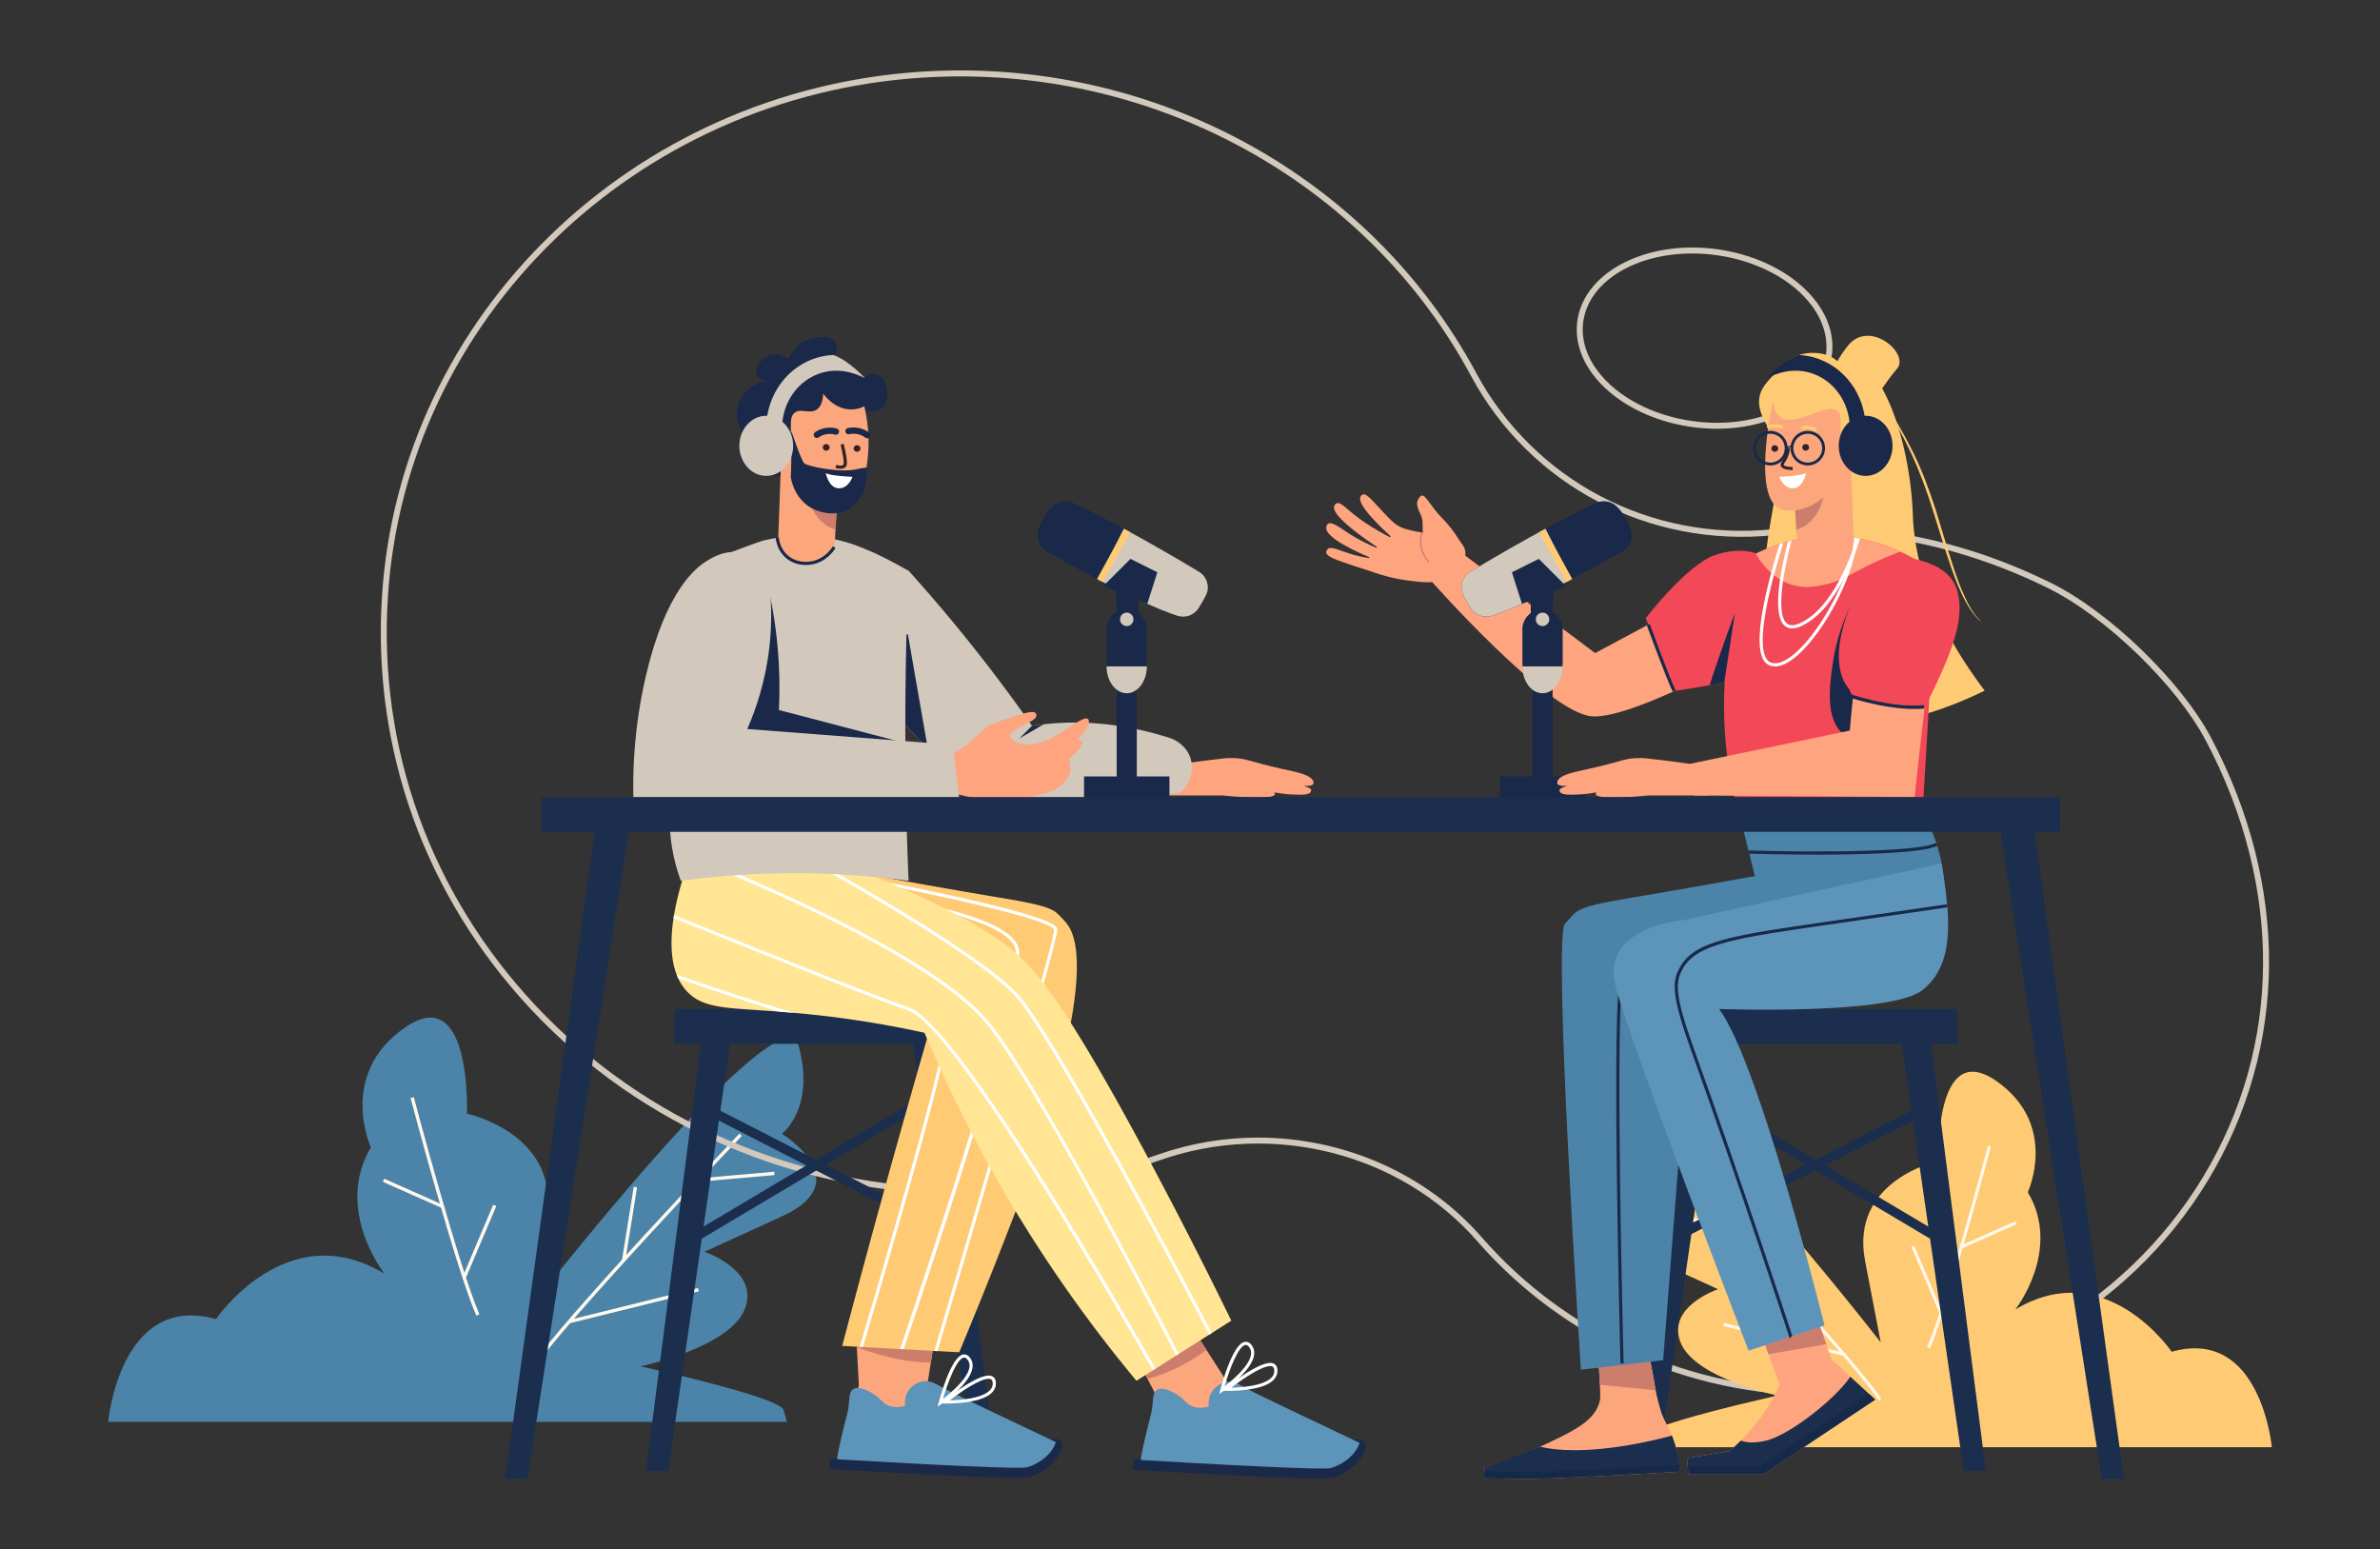 <svg xmlns="http://www.w3.org/2000/svg" width="835.087" height="543.57" viewBox="131.741 113.639 835.087 543.57" id="podcast"><rect x="131.741" y="113.639" width="835.087" height="543.57" fill="#333333" stroke="none"/><g><path fill="#4c84a9" d="M266.62 560.51s-17.73-22.46-4.73-44.32c0 0-11.82-25.41 11.82-41.96s21.87 30.14 21.87 30.14 33.68 7.09 27.77 37.82l-5.91 30.73s88.64-114.05 94.55-92.19c5.91 21.87-5.91 30.73-5.91 30.73s27.18 16.55 0 28.96l-27.18 12.41s19.5 6.5 14.18 20.09-36.64 20.09-36.64 20.09c18.55 4.21 49.11 11.62 50.23 15.36.02.05.4 1.41 1.18 4.14H169.7s4.14-45.5 37.82-36.05c0 .01 24.82-36.63 59.1-15.95z"></path><path fill="#fff9ed" d="m298.88 575.23 1.08-.48c-6.99-15.73-22.86-75.54-23.02-76.14l-1.14.3c.16.6 16.05 60.51 23.08 76.32z"></path><path fill="#fff9ed" d="M276.05 521.01h1.18v22.58h-1.18z" transform="rotate(-66.039 276.66 532.318)"></path><path fill="#fff9ed" d="M286.23 548.64h27.48v1.18h-27.48z" transform="rotate(-67.04 299.963 549.22)"></path><path fill="#fff9ed" d="M318.23 594.82c11.66-17.48 73.18-82 73.81-82.65l-.85-.82c-.62.65-62.22 65.25-73.93 82.81l.97.66z"></path><path fill="#fff9ed" d="M376.48 525.94h26.99v1.18h-26.99z" transform="rotate(-5.025 389.807 526.32)"></path><path fill="#fff9ed" d="M339.58 542.38h26.06v1.18h-26.06z" transform="rotate(-80.892 352.629 542.972)"></path><path fill="#fff9ed" d="M330.74 571.15h46.77v1.18h-46.77z" transform="rotate(-13.904 354.114 571.828)"></path><path fill="#d2c8bc" d="M770.48 603.32c-46.46 0-90.32-19.73-120.33-54.12-27.04-30.99-71.86-42.42-111.54-28.45-22.28 7.84-45.7 11.82-69.61 11.82-57.31 0-112.29-23.57-150.83-64.67-37.26-39.73-55.87-91.24-52.41-145.05 6.34-98.59 87.9-177.73 189.73-184.09 80.74-5.05 156.98 36.49 194.25 105.8 20.24 37.63 61.11 59.13 104.14 54.76 32.27-3.27 66.01 3.26 97.58 18.88 20.46 10.13 45.61 34.46 56.07 54.24 27.48 51.98 27.14 108.52-.94 155.13-28.14 46.72-80.29 75.75-136.11 75.75zm-197.32-90.55c29.77 0 58.81 12.41 78.57 35.05 29.61 33.94 72.9 53.4 118.75 53.4 55.08 0 106.55-28.64 134.32-74.73 27.69-45.97 28.01-101.76.88-153.07-10.29-19.45-35.03-43.38-55.15-53.34-31.21-15.45-64.56-21.91-96.43-18.67-43.88 4.45-85.56-17.47-106.2-55.85-36.89-68.6-112.36-109.7-192.28-104.7-100.78 6.29-181.5 84.59-187.77 182.13-3.42 53.22 14.99 104.18 51.85 143.48 38.15 40.68 92.57 64.01 149.3 64.01 23.68 0 46.86-3.94 68.92-11.7 11.49-4.06 23.43-6.01 35.24-6.01z"></path><path fill="#d2c8bc" d="M734.14 264.07c-2.95 0-5.97-.21-9.03-.65-14.57-2.08-27.49-9-34.56-18.52-4.45-5.99-6.29-12.56-5.31-19 2.61-17.17 24.75-28.29 49.33-24.78 14.57 2.08 27.49 9 34.56 18.52 4.45 5.99 6.29 12.56 5.31 19-2.28 15.03-19.53 25.43-40.3 25.43zm-8.65-61.5c-19.72 0-36.05 9.65-38.18 23.65-.89 5.87.81 11.9 4.92 17.44 6.75 9.08 19.15 15.69 33.18 17.69 23.45 3.34 44.52-6.98 46.97-23.02l1.04.16-1.04-.16c.89-5.87-.81-11.9-4.92-17.44-6.75-9.08-19.15-15.69-33.18-17.69-2.98-.43-5.92-.63-8.79-.63z"></path><path fill="#fecb74" d="M838.86 573.1s16.47-20.86 4.39-41.17c0 0 10.98-23.6-10.98-38.97-21.96-15.37-20.31 27.99-20.31 27.99s-31.29 6.59-25.8 35.13l5.49 28.54s-82.33-105.94-87.82-85.63c-5.49 20.31 5.49 28.54 5.49 28.54s-25.25 15.37 0 26.9l25.25 11.53s-18.11 6.04-13.17 18.66c4.94 12.62 34.03 18.66 34.03 18.66-17.23 3.91-45.62 10.79-46.66 14.27-.01.05-.38 1.31-1.1 3.84h221.2s-3.84-42.26-35.13-33.48c.01.01-23.05-34.03-54.88-14.81z"></path><path fill="#fff9ed" d="M808.89 586.77c6.53-14.69 21.29-70.33 21.44-70.89l-1.06-.28c-.15.56-14.88 56.11-21.38 70.72l1 .45z"></path><path fill="#fff9ed" d="M819.06 546.34h20.97v1.1h-20.97z" transform="rotate(-23.936 829.517 546.889)"></path><path fill="#fff9ed" d="M807.33 549.85h1.1v25.52h-1.1z" transform="rotate(-23.011 807.925 562.641)"></path><path fill="#fff9ed" d="m790.92 604.96.91-.61c-10.88-16.32-68.09-76.32-68.67-76.92l-.79.76c.57.6 57.72 60.53 68.55 76.77z"></path><path fill="#fff9ed" d="M723.73 529h1.1v25.07h-1.1z" transform="rotate(-84.986 724.222 541.523)"></path><path fill="#fff9ed" d="M758.44 544.7h1.1v24.2h-1.1z" transform="rotate(-9.105 759.162 556.849)"></path><path fill="#fff9ed" d="M757.02 561.81h1.1v43.44h-1.1z" transform="rotate(-76.072 757.612 583.527)"></path></g><g><path fill="#fea47f" d="M539.35 382.6c3.84-.57 9.51-1.38 16.49-2.25 5.46-.68 6.39-.74 7.5-.75 5.7-.05 6.47 1.2 17.99 3.75 5.3 1.17 10.54 2.11 11.24 4.5.12.4.05.64 0 .75-.45 1.04-3.03 1.07-9.74 0 0 0-6.7-1.07-14.99-3 0 0 23.99 3 23.99 5.25s-5.25 1.5-7.5 1.5-19.49-3-19.49-3 14.99.75 14.24 3-18.4.37-18.4.37h-21.32V382.6z"></path><path fill="#d2c8bc" d="M546.02 391.61c-1.57.29-3.87.69-6.66 1.11-7.78 1.17-20.47 3.01-35.52 2.22-9.63-.51-23.91-1.26-32.19-6.66-3.75-2.44-11.88-9.55-13.62-11.29-.24-.24-.5-.5-.74-.77-1.05-1.08-2.18-2.23-3.4-3.49-1.6-1.64-3.07-3.25-4.47-4.83l-.01-.01c-4.76-5.37-8.41-10.24-11.06-14.03-1.22-3.23-3.02-9.42-1.89-17.04 1.78-11.94 9.6-19.33 12.99-22.06.33-.27.61-.49.84-.67.1-.08.19-.14.27-.2a585 585 0 0 1 14.43 16.65 568.37 568.37 0 0 1 28.86 37.74c1.34-.2 2.7-.38 4.09-.53 16.51-1.81 31.69.73 44.76 4.97.68.26 5.03 2.02 6.66 6.66 1.45 4.19.14 9.01-3.34 12.23z"></path><path fill="#1a2949" d="M457.28 376.23c-1.05-1.08-2.18-2.23-3.4-3.49-1.6-1.64-3.07-3.25-4.47-4.83l.03-31.34c.33-.19.61-.34.84-.47l7 40.13z"></path><path fill="#fca67d" d="M461.19 573.63c-.91 5.79-1.81 11.58-2.72 17.36-.05.24-.09.48-.13.71-.03.24-.07.48-.1.72-.16.96-.3 1.93-.46 2.89-.07.49-.15.95-.22 1.43-.08.48-.16.95-.23 1.43-1.26 2.25-2.52 4.48-3.78 6.73-1.35 7.36-6.86 12.13-11.31 11.87-5.26-.31-11.25-7.8-9.15-17.28-.06-1.03-.11-2.06-.17-3.11-.01-.48-.05-.94-.07-1.42-.06-.95-.1-1.9-.16-2.86-.02-.48-.06-.95-.07-1.43l-.24-4.37c-.18-3.35-.37-6.71-.54-10.07 9.77-.86 19.57-1.72 29.35-2.6z"></path><path fill="#cd7d6c" d="M461.19 573.63c-.91 5.79-1.81 11.58-2.72 17.36-.05.24-.09.48-.13.71-9.12 0-18.5-2.59-25.96-5.39-.18-3.35-.37-6.71-.54-10.07 9.77-.87 19.57-1.73 29.35-2.61z"></path><path fill="#1b2e4e" d="M368.4 467.65h104.9v12.21H368.4z" transform="rotate(-180 420.855 473.759)"></path><path fill="#1b2e4e" d="m388.38 476.53-22.2 153.19h-7.77l19.98-155.41zM451.66 477.09l22.2 153.19h7.77l-19.98-155.41z"></path><path fill="#1b2e4e" d="M366.78 520.94h102.04v3.33H366.78z" transform="rotate(-30.751 417.79 522.597)"></path><path fill="#1b2e4e" d="M421.13 477.41h3.33v94.83h-3.33z" transform="rotate(-62.851 422.804 524.84)"></path><path fill="#1a2949" d="m423.08 625.45-.28 3.6s62.89 3.75 68.91 3.02c6.02-.73 12.51-7.46 12.79-11.06.28-3.6-4.52-2.45-4.52-2.45l-76.9 6.89z"></path><path fill="#5d95ba" d="M425.45 625.63s6.74.4 15.94.91c4.88.27 10.44.58 16.06.87 16.16.82 32.72 1.52 34.55 1.06 3.65-.92 8.67-4.14 10.23-8.85 0 0-10.17-4.81-20.14-9.57h-.01c-1.66-.79-3.33-1.59-4.94-2.37-.94-.44-1.86-.89-2.75-1.32-.6-.28-1.16-.55-1.73-.84-.31-.14-.62-.3-.92-.44-.98-.47-1.9-.91-2.75-1.32-.91-.45-1.76-.87-2.5-1.22-.89-.44-1.63-.82-2.2-1.09-.18-.1-.37-.2-.51-.27-.3-.16-.51-.28-.6-.34-2.04-1.13-3.93-2.18-5.33-2.5-2.3-.5-5.35.54-7.09 2.84-1.79 2.34-1.5 5.02-1.42 5.67-1.38.41-3.52.81-5.67 0-2.41-.89-2.72-2.5-5.67-4.26-1.21-.72-4.64-2.77-6.75-1.65-2.03 1.08-1.21 4.64-2.11 8.2-1.75 6.78-3.51 14.11-3.69 16.49z"></path><path fill="#fecb74" d="M488.29 538.14c-4.91 12.83-11.61 29.89-19.98 49.95-2.53-.13-5.06-.28-7.59-.41l-1.13-.06c-3.6-.2-7.19-.4-10.79-.59-.42-.02-.83-.04-1.25-.07-4.34-.23-8.68-.47-13.02-.71-.38-.01-.77-.03-1.14-.06l-6.14-.33c5.69-21.61 11.61-43.45 17.76-65.49a4655.3 4655.3 0 0 1 15.23-53.42c.13-.44.26-.88.39-1.31.34-1.19.69-2.36 1.03-3.55-1.39.17-2.75.33-4.1.47-.52.07-1.04.12-1.57.18a297.24 297.24 0 0 1-35.41 1.58c-20.05-.32-27.95-2.51-34.41-7.77-5.18-4.22-7.83-9.11-8.88-11.1-6.35-12.01-4.22-23.89-3.33-28.86.74-4.12 2.41-10.59 6.66-17.76H445l-5.55 22.2s24.42 4.44 44.4 7.77c6.18 1.03 10.23 1.85 13.03 2.62 2.78.78 4.3 1.49 5.39 2.33 0 0 2.08 1.78 3.77 3.93 13.94 17.67-17.75 100.46-17.75 100.46z"></path><path fill="#fff" d="M502.72 439.9c0 5.07-34.63 122.77-42.01 147.78l-1.13-.06c15.23-51.62 42.03-143.52 42.03-147.73 0-3.19-38.77-12.14-76.26-18.96l.2-1.1c.19.03 19.4 3.54 38.38 7.68 38.79 8.47 38.79 11.21 38.79 12.39z"></path><path fill="#fff" d="M448.79 587.04c-.42-.02-.83-.04-1.25-.07 4.85-14.23 42.79-126.33 40.56-139.9-2.32-14.13-64.18-19.86-64.81-19.91l.12-1.13c2.59.23 63.42 5.88 65.88 20.88 2.3 13.93-35.06 124.19-40.5 140.13z"></path><path fill="#fff" d="M464.2 477.73c-3.09 18.72-23.51 87.85-29.68 108.53-.38-.01-.77-.03-1.14-.06 6.07-20.34 26.63-89.92 29.73-108.65.6-3.59-.28-7.03-2.59-10.21-.09-.12-.19-.26-.29-.38-1.14-1.51-2.59-2.92-4.24-4.22-13.04-10.37-39.09-14.49-39.39-14.53l.18-1.09c1.25.19 27.88 4.4 40.77 15.44 1.13.98 2.16 2 3.06 3.09.28.33.54.68.8 1.03 2.5 3.45 3.44 7.17 2.79 11.05z"></path><path fill="#1a2949" d="m529.65 625.7-.28 3.6s62.89 3.75 68.91 3.02c6.02-.73 12.51-7.46 12.79-11.06.28-3.6-4.52-2.45-4.52-2.45l-76.9 6.89z"></path><path fill="#fca67d" d="m564.89 602.53-16.07 14.51c-1.3-.39-4.84-1.64-7.34-5.2-1.3-1.84-1.85-3.65-2.12-4.87-1.67-3.2-3.34-6.41-5.01-9.6-2.03-3.89-4.06-7.77-6.08-11.66-.74-1.42-1.49-2.85-2.23-4.27l18.87-9.99c.74 1.17 1.5 2.32 2.24 3.49 2.63 4.11 5.27 8.2 7.91 12.31 3.28 5.09 6.55 10.18 9.83 15.28z"></path><path fill="#5d95ba" d="M532.01 625.89s6.74.4 15.94.91c4.88.27 10.44.58 16.06.87 16.16.82 32.72 1.52 34.55 1.06 3.65-.92 8.67-4.14 10.23-8.85 0 0-10.17-4.81-20.14-9.57h-.01c-1.66-.79-3.33-1.59-4.94-2.37-.94-.44-1.86-.89-2.75-1.32-.6-.28-1.16-.55-1.73-.84-.31-.14-.62-.3-.92-.44-.98-.47-1.9-.91-2.75-1.32-.91-.45-1.76-.87-2.5-1.22-.89-.44-1.63-.82-2.2-1.09-.18-.1-.37-.2-.51-.27-.3-.16-.51-.28-.6-.34-2.04-1.13-3.93-2.18-5.33-2.5-2.3-.5-5.35.54-7.09 2.84-1.79 2.34-1.5 5.02-1.42 5.67-1.38.41-3.52.81-5.67 0-2.41-.89-2.72-2.5-5.67-4.26-1.21-.72-4.64-2.77-6.75-1.65-2.03 1.08-1.21 4.64-2.11 8.2-1.74 6.77-3.5 14.1-3.69 16.49z"></path><path fill="#cd7d6c" d="M555.06 587.24c-4.22 3.07-12.14 8.18-20.71 10.12-2.03-3.89-4.06-7.77-6.08-11.66l18.88-10.78c2.63 4.12 5.27 8.21 7.91 12.32z"></path><path fill="#ffe594" d="M563.78 577c-2.28 1.44-4.55 2.89-6.83 4.33-.31.19-.63.39-.94.59-3.55 2.25-7.09 4.5-10.65 6.75-.32.2-.63.4-.95.6l-7.18 4.55c-.32.2-.63.4-.95.6a1854.6 1854.6 0 0 1-5.79 3.67 487.928 487.928 0 0 1-39.96-55.5 489.18 489.18 0 0 1-34.41-66.6 359.7 359.7 0 0 0-42.18-6.66c-1.2-.12-2.36-.22-3.49-.32h-.02c-1.86-.17-3.64-.31-5.33-.43-18.23-1.38-26.46-.95-32.24-7.02-.95-1-2.1-2.44-3.09-4.55-.21-.42-.4-.89-.59-1.38h-.01c-1.6-4.13-2.54-10.37-1.1-19.85.06-.37.11-.73.18-1.11.82-4.94 2.29-10.73 4.61-17.52 1.98-.37 3.94-.74 5.92-1.11.34-.07.69-.13 1.03-.19 9.52-1.79 19.05-3.57 28.57-5.36 7.84 2.34 18.62 5.89 31.08 11.1 8.39 3.51 28.68 11.99 43.29 22.2 10.16 7.1 20.31 16.96 53.28 78.82 7.25 13.61 16.87 32.1 27.75 54.39z"></path><path fill="#fff" d="M556.95 581.32c-.31.19-.63.39-.94.59-13.28-25.27-56.1-105.93-68.13-118.88-14.2-15.3-70.33-46.2-70.9-46.51l.53-.98c.57.31 56.86 31.3 71.19 46.73 12.27 13.23 54.86 93.55 68.25 119.05z"></path><path fill="#fff" d="M545.36 588.66c-.32.2-.63.4-.95.6-15.07-29.21-49.85-95.33-65.98-115.71-20.76-26.22-99.07-56.69-99.86-56.99l.2-.52.2-.52c.04.02.33.12.83.33 8.5 3.35 79.73 32.03 99.5 57.01 16.16 20.42 50.94 86.53 66.06 115.8z"></path><path fill="#fff" d="M537.22 593.81c-.32.2-.63.4-.95.6-19.44-33.91-70.55-120.98-85.9-126.24-14.81-5.07-61.34-23.88-82.31-32.4.06-.37.11-.73.18-1.11 20.85 8.46 67.66 27.39 82.49 32.47 15.9 5.45 66.96 92.51 86.49 126.68z"></path><path fill="#fff" d="M410.41 469c-1.86-.17-3.64-.31-5.33-.43-12.89-3.92-25.76-8.25-35.32-11.57-.21-.42-.4-.89-.59-1.38 10.84 3.77 26.34 8.99 41.24 13.38z"></path><path fill="#1a2949" d="M523.55 350.98h7.07v40.08h-7.07z" transform="rotate(-180 527.087 371.022)"></path><path fill="#1a2949" d="M499.04 307.1c3.87 2.22 10.37 5.87 17.61 9.67l.42.24c5.59 2.95 11.6 5.97 17.12 8.44.57.26 1.11.5 1.65.73 2.31 1.01 4.53 1.93 6.55 2.66.38.14.73.26 1.06.38.52.19 1.04.38 1.53.52 2.69.8 5.59-.21 7.17-2.52.05-.07.09-.12.12-.19.17-.28.35-.57.54-.85.78-1.25 1.56-2.64 2.22-4.01 1.23-2.85.14-6.22-2.52-7.87-1.6-.99-3.63-2.19-5.97-3.56-.9-.52-1.86-1.08-2.85-1.67-1.51-.87-3.09-1.79-4.76-2.74-.94-.54-1.91-1.08-2.9-1.65-3.18-1.79-6.55-3.68-10-5.54-5.94-3.21-12.07-6.39-17.73-9.03-2.4-1.13-5.28-.68-7.19 1.18-1.96 1.89-4.17 4.83-5.19 8.96-.63 2.7.72 5.48 3.12 6.85z"></path><path fill="#d2c8bc" d="M517.08 317c5.59 2.95 11.6 5.97 17.12 8.44.57.26 1.11.5 1.65.73 2.31 1.01 4.53 1.93 6.55 2.66.38.14.73.26 1.06.38.52.19 1.04.38 1.53.52 2.69.8 5.59-.21 7.17-2.52.05-.07.09-.12.12-.19.17-.28.35-.57.54-.85.78-1.25 1.56-2.64 2.22-4.01 1.23-2.85.14-6.22-2.52-7.87-1.6-.99-3.63-2.19-5.97-3.56-.9-.52-1.86-1.08-2.85-1.67-1.51-.87-3.09-1.79-4.76-2.74-.94-.54-1.91-1.08-2.9-1.65-3.18-1.79-6.55-3.68-10-5.54L517.08 317z"></path><path fill="#fecb74" d="m516.66 316.77 2.05 1.08 9.62-17.47c-.68-.38-1.37-.75-2.05-1.11l-9.62 17.5z"></path><path fill="#1a2949" d="M527.09 353.34a7.07 7.07 0 0 0 7.07-7.07v-11.79a7.07 7.07 0 0 0-7.07-7.07 7.07 7.07 0 0 0-7.07 7.07v11.79c-.01 3.9 3.16 7.07 7.07 7.07zM537.83 314.43l-9.43-4.71-9.43 9.43 15.32 6.35z"></path><path fill="#1a2949" d="m522.96 319.15 1.18 14.15h7.07v-16.51z"></path><path fill="#d2c8bc" d="M524.73 330.94c0 1.3 1.06 2.36 2.36 2.36 1.3 0 2.36-1.06 2.36-2.36 0-1.3-1.06-2.36-2.36-2.36-1.31 0-2.36 1.06-2.36 2.36zM520.01 347.44c0 5.21 3.17 9.43 7.07 9.43 3.91 0 7.07-4.22 7.07-9.43h-14.14z"></path><path fill="#1a2949" d="M512.1 386.06h29.97v8.88H512.1z" transform="rotate(-180 527.087 390.503)"></path><path fill="#1a2949" d="M435.01 257.29c.39.18 3.17 1.39 5.55 0 2.85-1.67 2.74-5.7 2.22-7.77-.26-1.01-.94-3.76-3.33-4.44-2.37-.68-4.3.99-4.44 1.11a93.948 93.948 0 0 1-11.1-6.66c.41-.64 2.17-3.47 1.11-5.55-1.4-2.73-6.77-2.38-9.99-1.11-4.26 1.68-6.15 5.52-6.66 6.66-.4-.27-3.41-2.28-6.66-1.11-2.88 1.03-5.42 4.35-4.44 6.66.67 1.57 2.7 2.08 3.33 2.22-4.94.82-8.88 4.34-9.99 8.88-1.28 5.24 1.78 9.41 2.22 9.99-.31.72-2.97 7.17.05 10.64.8.92 1.8 1.38 2.97 1.98 2.73 1.41 5.48 1.81 7.69 1.81 16.08 0 23.84-9.09 23.84-9.09.93-3.02 2.42-6.67 4.87-10.44.9-1.4 1.84-2.66 2.76-3.78z"></path><path fill="#d2c8bc" d="M449.44 379.4c.13 14.81.51 29.25 1.11 43.29-16.45-2.21-35.51-3.4-56.61-2.22-8.19.45-15.97 1.23-23.31 2.22a63.772 63.772 0 0 1-3.33-13.32c-1.35-9.89-.03-17.83 1.11-24.42 1.52-8.75 2.64-9.18 4.44-18.87 1.6-8.6 1.85-14.46 2.22-18.87.71-8.64 2.56-21.25 7.77-37.74 11.83-4.54 16.21-6.09 17.08-6.27.11-.02 2.15-.43 2.66-.54.3-.07.6-.12.9-.17.08-.02.14-.03.22-.03.29-.06.58-.1.88-.14.65-.1 1.32-.19 2-.27.09-.01.17-.01.27-.02.09-.01.18-.01.27-.02 2.35-.26 4.81-.37 7.36-.3a56.864 56.864 0 0 1 13.33 1.93 24.505 24.505 0 0 1 1.65.47c.44.13.89.27 1.31.41 3.72 1.28 8.3 3.37 8.3 3.37 4.91 2.32 9.34 4.8 11.48 6.03-.82 19.39-1.24 39.57-1.14 60.47l.03 4.88v.13z"></path><path fill="#fca67d" d="M426.17 275.07c-.21 4.04-.42 8.07-.62 12.11-.16 3.08-.33 6.17-.48 9.24l-.03.49c-.12 2.28-.24 4.54-.35 6.81a6.69 6.69 0 0 1-1.69 4.09c-1.29 1.46-3.4 3.16-6.45 3.63-3.46.53-7.04-.68-9.6-3.13-1.47-1.4-2.23-3.28-2.16-5.19l1.03-28.89c.14-3.98 3.84-7.07 8.25-6.91l4.38.16c4.45.16 7.93 3.58 7.72 7.59z"></path><path fill="#cd7d6c" d="m425.47 289.28-.51 10.25c-9.12-2.94-9.91-13.49-9.91-13.49l10.42 3.24z"></path><path fill="#fda57f" d="M409.42 274.99a3.617 3.617 0 0 1-3.74 3.48 3.617 3.617 0 0 1-3.48-3.74 3.617 3.617 0 0 1 3.74-3.48c1.99.07 3.55 1.75 3.48 3.74z"></path><path fill="#fca67d" d="M436.12 275.06c-.11.88-.21 1.75-.32 2.6-.82 6.31-1.94 11.61-6.34 14.05-4.3 2.39-9.84 1.01-13.32-1.11-5.22-3.16-6.65-8.45-6.93-9.59.28-5.97.21-10.72.11-13.93-.01-.46-.03-.89-.04-1.3-.14-3.92-.22-6.19 1.31-7.37 2.16-1.65 5.26.65 7.77-1.11 1.76-1.24 2.15-3.74 2.22-5.55.46.64 4.18 5.66 9.99 5.55 1.84-.03 3.36-.58 4.44-1.11 1.91 8.15 1.61 14.76 1.11 18.87z"></path><path fill="#322223" d="M422.83 270.65a1.207 1.207 0 0 1-2.41-.09 1.207 1.207 0 0 1 2.41.09zM433.67 271.04a1.207 1.207 0 0 1-2.41-.09 1.207 1.207 0 0 1 2.41.09z"></path><path fill="#1a2949" d="M435.8 277.65c.13 1.47.6 8.48-4.12 12.94a11.576 11.576 0 0 1-3.33 2.22c-5.84 2.55-11.7-.8-12.21-1.11-5.74-3.45-6.79-9.75-6.93-10.7.28-5.97.21-10.72.11-13.93-.01-.46-.03-.89-.04-1.3l.2-.71s3.33 9.99 4.44 11.1c1.11 1.11 12.21 3.33 17.76 2.22 1.66-.33 3.02-.56 4.12-.73z"></path><path fill="#322223" d="M405.75 276.53c-.06 0-.12-.02-.18-.04-1.44-.67-2.1-1.37-2.03-2.12.11-1.16 2.01-1.7 2.39-1.8a.453.453 0 1 1 .22.88c-.78.2-1.68.66-1.71 1.01-.01.08.03.51 1.51 1.21.23.11.32.37.22.6-.08.16-.25.26-.42.26z"></path><path fill="#fff" d="M430.85 280.93s-8.25-.3-9.39-1.38c0 0 .99 5.28 4.53 5.41 3.53.12 4.86-4.03 4.86-4.03z"></path><ellipse cx="400.6" cy="270.06" fill="#d2c8bc" rx="9.44" ry="10.55"></ellipse><path fill="#d2c8bc" d="m400.6 265.18 5.55-.22c-.38-8.95 4.65-17.01 12.51-20.05 6.84-2.64 13.19-.36 16.57 1.41 0 0-5.65-6.23-11.09-8.13-2.38.09-4.9.54-7.48 1.54-10.08 3.9-16.53 14.13-16.06 25.45z"></path><path fill="#322223" d="M426.67 278.11c-.87 0-1.69-.26-1.83-.31l.35-1.05c.64.21 1.85.41 2.35.05.11-.08.25-.23.25-.63 0-2.13-1.08-6.48-1.09-6.53l1.08-.27c.05.18 1.13 4.53 1.13 6.8 0 .84-.39 1.3-.71 1.54-.44.3-1 .4-1.53.4z"></path><path fill="#1a2949" d="M418.36 267.29c-.36 0-.71-.17-.92-.49-.34-.51-.2-1.2.31-1.54 3.74-2.49 7.47-1.29 7.63-1.24.58.19.9.82.7 1.4-.19.58-.82.89-1.4.7-.13-.04-2.9-.89-5.7.98-.2.13-.41.19-.62.19zM436.08 267.43c-.23 0-.46-.07-.66-.22-2.72-2-5.53-1.26-5.65-1.23a1.106 1.106 0 0 1-.6-2.13c.16-.04 3.94-1.08 7.56 1.58.49.36.6 1.06.24 1.55-.21.3-.55.45-.89.45z"></path><path fill="#fff" d="m559.53 602.73.38-1.45c.43-1.63 4.31-15.95 8.5-16.84.62-.13 1.55-.05 2.46 1.09.8 1 1.11 2.19.91 3.54-.83 5.69-10.61 12.52-11.02 12.8l-1.23.86zm9.32-17.23c-.09 0-.17.02-.21.03-2.43.51-5.53 8.6-7.23 14.49 2.68-2.05 8.68-7.05 9.28-11.11.15-1.04-.07-1.92-.68-2.69-.5-.61-.91-.72-1.16-.72z"></path><path fill="#fff" d="M562.88 601.63c-.4 0-.65-.01-.72-.01l-1.5-.04 1.17-.95c1.31-1.06 12.9-10.34 16.8-8.58.58.26 1.28.88 1.34 2.33.06 1.28-.4 2.43-1.35 3.4-3.51 3.59-13.02 3.85-15.74 3.85zm14.53-8.7c-2.85 0-9.23 4.18-13.62 7.58 3.37-.07 11.17-.57 14.05-3.49.74-.75 1.08-1.59 1.03-2.57-.05-1.08-.53-1.3-.69-1.37-.22-.1-.48-.15-.77-.15zM460.73 607.17l.38-1.45c.43-1.63 4.31-15.95 8.5-16.84.62-.13 1.55-.05 2.46 1.09.8 1 1.11 2.19.91 3.54-.83 5.69-10.61 12.52-11.02 12.8l-1.23.86zm9.32-17.23c-.09 0-.17.02-.21.03-2.43.51-5.53 8.6-7.23 14.49 2.68-2.05 8.68-7.05 9.28-11.11.15-1.04-.07-1.92-.68-2.68-.49-.62-.9-.73-1.16-.73z"></path><path fill="#fff" d="M464.09 606.07c-.4 0-.65-.01-.72-.01l-1.5-.04 1.17-.95c1.31-1.06 12.9-10.34 16.8-8.58.58.26 1.28.88 1.34 2.33.06 1.28-.4 2.43-1.35 3.4-3.52 3.59-13.02 3.85-15.74 3.85zm14.52-8.69c-2.85 0-9.23 4.17-13.62 7.58 3.37-.07 11.17-.57 14.05-3.49.74-.75 1.08-1.59 1.03-2.57-.05-1.08-.53-1.3-.69-1.37-.22-.11-.48-.15-.77-.15z"></path><path fill="#1a2949" d="m449.44 379.26-64.38-4.3 16.65-53.28a159.21 159.21 0 0 1 3.33 41.07c14.79 3.87 29.58 7.75 44.37 11.62l.03 4.89zM497.93 367.77l-8.53 4.97 4.44-4.44c1.37-.18 2.72-.35 4.09-.53zM414.47 311.86c-2.69 0-5.14-.87-7.03-2.53-2.81-2.47-3.4-5.74-3.52-7.03l1.11-.1c.11 1.16.63 4.09 3.14 6.3 2.04 1.79 4.83 2.55 7.86 2.15 4.87-.65 7.48-4.57 7.95-5.35l.95.58c-.52.86-3.38 5.16-8.76 5.87-.57.07-1.14.11-1.7.11z"></path><path fill="#fea47f" d="M462.02 379.66s6.91-2.3 11.51-6.91c4.61-4.61 4.61-4.61 11.51-6.91s10.36-3.45 10.36-1.15c0 2.3-9.21 4.61-9.21 6.91s4.6 4.61 11.51 2.3c6.91-2.3 16.12-11.51 16.12-6.91 0 1.52-1.75 3.79-4.1 6.14.81.1 1.59.43 1.8.76.4.63-.58 2.3-4.68 6.09.41 1.34.79 3.36.08 5.42-2.41 7.02-15.17 8.16-20.43 8.63-4.1.37-10.67.45-18.71-1.73-.01.03-6.91.03-5.76-12.64z"></path><path fill="#d2c8bc" d="M401.71 318.35c-.74-1.86-3.92-9.3-10.54-10.83-1.14-.26-5.32-1.02-11.66 3.06-3.57 2.29-14.07 10.13-21.09 39.96-2.42 10.27-4.87 25.06-4.44 43.29h114.34l-2.22-18.87-72.15-5.55c3.01-6.88 6.4-16.7 7.77-28.86.96-8.61.66-16.18-.01-22.2z"></path></g><g><path fill="#1b2e4e" d="M713.64 467.65h104.9v12.21h-104.9z"></path><path fill="#1b2e4e" d="m798.56 476.53 22.2 153.19h7.77l-19.98-155.41zM735.28 477.09l-22.2 153.19h-7.77l19.98-155.41z"></path><path fill="#1b2e4e" d="M767.47 471.58h3.33v102.04h-3.33z" transform="rotate(-59.25 769.148 522.604)"></path><path fill="#1b2e4e" d="M716.73 523.16h94.83v3.33h-94.83z" transform="rotate(-27.152 764.083 524.848)"></path><path fill="#fca67d" d="M721.3 629.97s-5.89.36-13.93.8c-4.28.26-9.15.52-14.06.75-13.23.67-20.34 1-28.87.98-.44 0-.89 0-1.34-.01-4.56-.06-8.27-.18-10.5-.28v-3.66a141.35 141.35 0 0 0 19.6-7.36c11.72-5.43 19.13-8.99 20.84-15.93.12-.5.27-1.15.08-5.74v-.04c-.33-7.66-1.07-13.84-1.67-18.04.67 5.54 4.74 9.77 9.55 10.35 5.14.6 8.79-3.25 9.2-3.69.56 2.59.95 4.71 1.21 6.14.46 2.41.75 4.24 1.05 5.93.08.43.16.84.22 1.27.31 1.61.65 3.16 1.19 5.05.47 1.7.7 2.54 1.08 3.5 1.02 2.6 2.16 4.17 3.45 7.34.11.28.23.58.34.89 0 0 .43 1.13.8 2.35.33 1.13 1.13 4.61 1.76 9.4z"></path><path fill="#fea47f" d="m774.69 591.43-17.76 9.99c-.24-.65-.49-1.31-.72-1.96-1.32-3.56-2.63-7.13-3.94-10.69-1.7-4.6-3.39-9.19-5.08-13.79-1.93-5.25-3.86-10.49-5.79-15.74l17.76-12.21c2.56 7.32 5.12 14.63 7.68 21.95 1.9 5.43 3.8 10.85 5.69 16.27l1.86 5.34c.1.27.2.56.3.84z"></path><path fill="#fea47f" d="m789.68 604.69-39.26 26.17h-26.17l-.62-5.61 14.95-2.49a66.67 66.67 0 0 0 3.99-3.68c2.98-2.98 6.16-6.7 9.1-11.28 2.12-3.3 3.74-6.47 4.98-9.35 5.61-2.9 11.22-5.82 16.82-8.72 2.5 2.31 5 4.61 7.5 6.93 2.91 2.67 5.81 5.35 8.71 8.03z"></path><path fill="#cd7d6c" d="m712.67 601.43-19.57-1.95c-.33-7.66-1.07-13.84-1.67-18.04.67 5.54 4.74 9.77 9.55 10.35 5.14.6 8.79-3.25 9.2-3.69.56 2.59.95 4.71 1.21 6.14.46 2.41.75 4.24 1.05 5.93.09.43.16.84.23 1.26zM772.53 585.24l-20.26 3.52c-1.7-4.6-3.39-9.19-5.08-13.79l19.65-6.01c1.89 5.44 3.79 10.86 5.69 16.28z"></path><path fill="#fea47f" d="m753.6 309.47-62.16 33.3-48.84-36.63-8.88 11.1s41.07 46.62 56.61 47.73c15.54 1.11 63.27-26.64 63.27-26.64v-28.86z"></path><path fill="#fea47f" d="M637.82 316.93c-3.29 1.41-6.19 1.1-11.27.49-3.53-.42-8.49-1.34-14.26-3.48-3.25-1.01-6.02-1.93-8.19-2.68-4.69-1.61-6.97-2.52-7.01-3.85-.02-.61.44-1.07.47-1.09 1.32-1.25 4.31.62 9.36 2.03 2.2.61 4.02.93 5.15 1.09.07-.09.15-.18.22-.26-4.47-1.89-15.63-6.91-15.2-10.5.02-.2.11-.89.62-1.25 1.36-.94 4.28 1.43 7.65 3.59 2.06 1.32 5.18 3.12 9.36 4.84.05-.1.1-.21.16-.31-7.13-4.78-16.07-11.46-14.98-14.36.05-.13.26-.68.78-.94 1.46-.71 3.33 1.88 7.96 5.31 3.26 2.42 6.53 4.24 8.42 5.29.98.55 1.8.98 2.35 1.27l.31-.31c-3.91-3.55-11.95-11.21-10.61-13.89.07-.14.3-.61.78-.78 1.17-.43 2.67 1.3 5.93 4.84 4.18 4.53 5.33 5.59 7.19 6.5 1.19.58 2.1.81 3.57 1.19 2.22.57 5.5 1.17 9.68 1.05 4.79.19 8.72 2.7 9.52 5.93 1.11 4.52-4.38 8.74-7.96 10.28z"></path><path fill="#fea47f" d="M645.63 306.4s-3.1-6.2-7.75-10.85c-4.65-4.65-6.2-9.3-7.75-7.75-1.55 1.55-1.55 3.1 0 6.2s0 4.65 1.55 9.3c1.54 4.65 13.95 3.1 13.95 3.1z"></path><path fill="#cf7a6f" d="M632.84 311.03c-4.69-5.9-2.29-10.65-2.27-10.7l.41.22-.21-.11.21.11c-.02.04-2.27 4.54 2.22 10.19l-.36.29z"></path><path fill="#f34857" d="M746.94 349.43c-1.24 1.24-5.43 2.49-10.18 3.55-1.68.38-3.42.73-5.13 1.04-6.38 1.22-12.28 2.02-12.28 2.02l-10.16-25.49s14.43-18.87 24.42-22.2c9.99-3.33 15.54 0 15.54 0 3.34 5.56 1.12 37.75-2.21 41.08z"></path><path fill="#1b2e4e" d="M652.58 628.54v3.68c2.23.1 5.93.22 10.5.27.45.01.89.01 1.34.01 8.43-.04 16.14-.42 29.51-1.1 5.44-.27 10.82-.58 15.55-.86 4.88-.28 9.04-.53 11.8-.69-.4-5.11-1.56-8.99-2.55-11.65-.11-.31-.23-.6-.34-.88-8.72 2.35-21.7 5.13-34.25 5.13-5.32 0-9.17-.5-11.95-1.26-4.96 2.03-11.61 4.62-19.61 7.35z"></path><path fill="#172949" d="M662.22 630.03c.47.01.93.01 1.38.01 8.83.02 16.19-.31 29.88-.97 5.08-.24 10.12-.51 14.54-.76 5.96-.32 10.77-.59 13.02-.72.09.72.18 1.47.24 2.25 0 .04.01.09.01.12 0 0-5.89.36-13.93.8-4.28.25-9.14.51-14.06.76-13.23.66-20.34.99-28.88.97-.44 0-.88 0-1.34-.01-4.57-.05-8.27-.17-10.5-.27v-2.4c2.34.09 5.66.18 9.64.22z"></path><path fill="#fecb74" d="M752.37 264.04c-1.23-2.16-4.54-7.13-3.03-12.12.87-2.88 3.18-5.17 6.18-8.2 2.66-2.68 3.99-4.02 5.94-4.93 5.46-2.53 13.41-1.47 16.16 3.03.7 1.14.92 2.27 1.01 3.03.26-.44 1.69-2.83 4.04-3.03 1.53-.13 2.81.73 4.47 1.85 0 0 1.74.88 2.6 2.19 12.47 18.79 13.13 47.47 13.13 47.47.34 14.61 4.98 35.77 25.25 62.63-22.04 10.78-38.83 12.64-50.5 12.12-6.48-.29-27.27-2.02-27.27-2.02-1.5-32.85.03-52.9 2.02-65.66 2.08-13.36 5.83-26.11 0-36.36z"></path><path fill="#f34857" d="M811.32 315.02c-1.67 27.94-3.33 55.87-5 83.81l-62.72 6.66c-4.22-13.28-9.26-35.49-5.76-62.44a142.24 142.24 0 0 1 9.09-34.69c.3-.16.61-.31.93-.48 2.2-1.09 4.98-2.31 8.3-3.37.42-.14.87-.28 1.31-.41.4-.12.81-.24 1.22-.36.14-.04.29-.08.43-.11a56.864 56.864 0 0 1 13.33-1.93c2.55-.07 5.01.04 7.36.3.09.01.18.01.27.02.1.01.18.01.27.02.68.08 1.34.17 2 .27.3.04.59.09.88.14.08 0 .14.01.22.03.3.04.6.1.9.17.91.16 1.8.34 2.66.54 4.32 1.01 8.17 2.44 11.5 3.97 6.3 2.91 10.7 6.19 12.81 7.86z"></path><path fill="#4c84a9" d="M686.44 594.2s-9.99-152.08-5.55-156.52 2.22-5.55 22.2-8.88c19.98-3.33 44.4-7.77 44.4-7.77l-5.55-22.2h64.38c4.25 7.17 5.92 13.64 6.66 17.76.89 4.97 3.02 16.85-3.33 28.86-1.05 1.99-3.69 6.88-8.88 11.1-6.46 5.26-14.36 7.45-34.41 7.77-10.37.16-24.39-.17-41.07-2.22l-9.99 128.77-28.86 3.33z"></path><path fill="#fca67d" d="M760.77 275.07c.21 4.04.42 8.07.62 12.11.16 3.08.33 6.17.48 9.24l.03.49c.12 2.28.24 4.54.35 6.81a6.69 6.69 0 0 0 1.69 4.09c1.29 1.46 3.4 3.16 6.45 3.63 3.46.53 7.04-.68 9.6-3.13 1.47-1.4 2.23-3.28 2.16-5.19l-1.03-28.89c-.14-3.98-3.84-7.07-8.25-6.91l-4.38.16c-4.45.16-7.93 3.58-7.72 7.59z"></path><path fill="#cd7d6c" d="m761.47 289.28.51 10.25c9.12-2.94 9.91-13.49 9.91-13.49l-10.42 3.24z"></path><path fill="#fda57f" d="M777.52 274.99a3.617 3.617 0 0 0 3.74 3.48 3.617 3.617 0 0 0 3.48-3.74 3.617 3.617 0 0 0-3.74-3.48 3.617 3.617 0 0 0-3.48 3.74z"></path><path fill="#fca67d" d="M777.74 281.01s-7.95 13.54-20.08 11.57c-12.12-1.98-3.79-38.44-3.79-38.44.15 2.05.7 4.51 2.54 5.86 5.35 3.92 16.14-5.62 20.2-2.02 1.1.98 1.01 2.3 1.01 9.09 0 6.01.06 10.85.12 13.94z"></path><path fill="#322223" d="M764.11 270.65a1.207 1.207 0 0 0 2.41-.09 1.207 1.207 0 0 0-2.41.09zM753.27 271.04a1.207 1.207 0 0 0 2.41-.09 1.207 1.207 0 0 0-2.41.09z"></path><path fill="#fecb74" d="M768.76 264.89c.23-.01.44-.14.53-.37a.599.599 0 0 0-.32-.79c-.11-.05-2.79-1.16-4.98-.47-.32.1-.49.44-.39.76.1.32.44.5.76.39 1.76-.56 4.12.42 4.15.43.08.03.17.05.25.05zM752.23 264.03c.08.01.17.01.26-.02.02-.01 2.47-.75 4.17-.02.31.13.66-.01.79-.32.13-.3-.01-.66-.32-.79-2.12-.91-4.89-.07-5-.03a.61.61 0 0 0-.4.75c.08.24.27.4.5.43z"></path><path fill="#322223" d="m760.74 278.54.02-1.05c-2.86-.05-3.14-.65-3.17-.72-.05-.16.16-.49.42-.9.2-.31.43-.68.67-1.14.6-1.17.98-2.46 1.13-3.84l-1.04-.11c-.14 1.25-.48 2.42-1.02 3.47-.22.43-.43.77-.62 1.06-.41.65-.74 1.17-.53 1.79.31.93 1.62 1.39 4.14 1.44zM781.19 276.53c.06 0 .12-.02.18-.04 1.44-.67 2.1-1.37 2.03-2.12-.11-1.16-2.01-1.7-2.39-1.8a.453.453 0 1 0-.22.88c.78.2 1.68.66 1.71 1.01.01.08-.03.51-1.51 1.21-.23.11-.32.37-.22.6.08.16.25.26.42.26z"></path><path fill="#fff" d="M756.09 280.93s8.25-.3 9.39-1.38c0 0-.99 5.28-4.53 5.41-3.53.12-4.86-4.03-4.86-4.03z"></path><path fill="#fecb74" d="M775.28 247.32s-2.57-3.17 4.93-12.47 21.78 2.86 17.14 8.18c-4.64 5.32-6.85 10.62-8.91 9.76-2.05-.86-13.16-5.47-13.16-5.47zM792.16 253.98c2.07 2.91 4 5.92 5.84 8.99 1.79 3.1 3.47 6.26 5.06 9.47 3.16 6.43 5.66 13.2 7.85 19.99 2.11 6.83 4.09 13.67 6.31 20.42 1.1 3.38 2.31 6.71 3.8 9.92 1.45 3.21 3.15 6.39 5.77 8.83l-.06.08c-2.73-2.35-4.58-5.5-6.18-8.67-1.58-3.2-2.88-6.53-4.06-9.9-2.38-6.73-4.35-13.58-6.53-20.37-2.12-6.81-4.59-13.51-7.6-19.97-3.02-6.45-6.4-12.75-10.27-18.74l.07-.05z"></path><path fill="#1a2949" d="M766.05 276.94c-2.41 0-4.69-1.45-5.64-3.81-.6-1.5-.58-3.15.06-4.64a6.028 6.028 0 0 1 3.32-3.24c3.11-1.24 6.64.28 7.88 3.38.6 1.5.58 3.15-.06 4.64a6.028 6.028 0 0 1-3.32 3.24c-.74.29-1.49.43-2.24.43zm-.01-11.11c-.62 0-1.25.12-1.87.36-1.25.5-2.24 1.46-2.77 2.7a5.054 5.054 0 0 0 6.51 6.69c1.25-.5 2.24-1.46 2.77-2.7.53-1.24.55-2.61.05-3.87-.78-1.98-2.69-3.18-4.69-3.18zM752.91 276.94c-.81 0-1.62-.17-2.39-.5a6.028 6.028 0 0 1-3.24-3.32c-.6-1.5-.58-3.15.06-4.64a6.028 6.028 0 0 1 3.32-3.24c3.11-1.24 6.64.28 7.88 3.38.6 1.5.58 3.15-.06 4.64a6.028 6.028 0 0 1-3.32 3.24c-.73.3-1.49.44-2.25.44zm0-11.11c-.62 0-1.25.12-1.87.36-1.25.5-2.24 1.46-2.77 2.7a5.054 5.054 0 0 0 6.51 6.69c1.25-.5 2.24-1.46 2.77-2.7.53-1.24.55-2.61.05-3.87a5.051 5.051 0 0 0-4.69-3.18z"></path><path fill="#1a2949" d="m760.72 271.25-.44-.01c.01-.39-.07-.65-.21-.72-.29-.14-.9.22-1.16.42l-.27-.35c.1-.08 1.02-.78 1.63-.47.32.16.47.54.45 1.13zM700.32 592c-.14-5.26-3.29-128.98.06-135.69 3.4-6.8 57.96-22.91 60.28-23.6l.31 1.06c-15.68 4.61-56.96 17.74-59.6 23.03-2.58 5.17-1.09 90.68.06 135.17l-1.11.03z"></path><path fill="#5d95ba" d="M806.33 460.99c-11.1 8.88-71.39 6.66-71.39 6.66 14.09 18.87 36.98 111.01 36.98 111.01l-11.63 3.87-.18.07-.52.17-14.31 4.77s-41.07-106.57-46.62-127.66c-5.55-21.09 23.31-23.31 23.31-23.31L813 416.59c.84 5.06 1.54 9.84 1.93 14.29.03.38.07.74.1 1.11.98 12.61-.64 22.55-8.7 29z"></path><ellipse cx="786.35" cy="270.06" fill="#1a2949" rx="9.44" ry="10.55"></ellipse><path fill="#1a2949" d="m786.35 265.18-5.55-.22c.38-8.95-4.65-17.01-12.51-20.05-6.84-2.64-13.19-.36-16.57 1.41 0 0 5.65-6.23 11.09-8.13 2.38.09 4.9.54 7.48 1.54 10.07 3.9 16.52 14.13 16.06 25.45z"></path><path fill="#1b2e4e" d="m789.68 604.69-39.26 26.17h-26.17l-.62-5.61 14.95-2.49a66.67 66.67 0 0 0 3.99-3.68c1.92.7 4.82 1.01 9.1-.06 7.96-1.99 23.85-14.29 29.31-22.36 2.9 2.67 5.8 5.35 8.7 8.03z"></path><path fill="#172949" d="m787.45 602.63-38.14 25.42h-25.37l.31 2.8h26.17l39.26-26.17c-.74-.68-1.49-1.36-2.23-2.05z"></path><path fill="#1a2949" d="M669.44 350.98h7.07v40.08h-7.07zM701.02 307.1c-3.87 2.22-10.37 5.87-17.61 9.67l-.42.24c-5.59 2.95-11.6 5.97-17.12 8.44-.57.26-1.11.5-1.65.73-2.31 1.01-4.53 1.93-6.55 2.66-.38.14-.73.26-1.06.38-.52.19-1.04.38-1.53.52-2.69.8-5.59-.21-7.17-2.52-.05-.07-.09-.12-.12-.19-.17-.28-.35-.57-.54-.85-.78-1.25-1.56-2.64-2.22-4.01-1.23-2.85-.14-6.22 2.52-7.87 1.6-.99 3.63-2.19 5.97-3.56.9-.52 1.86-1.08 2.85-1.67 1.51-.87 3.09-1.79 4.76-2.74.94-.54 1.91-1.08 2.9-1.65 3.18-1.79 6.55-3.68 10-5.54 5.94-3.21 12.07-6.39 17.73-9.03 2.4-1.13 5.28-.68 7.19 1.18 1.96 1.89 4.17 4.83 5.19 8.96.63 2.7-.71 5.48-3.12 6.85z"></path><path fill="#d2c8bc" d="M682.99 317c-5.59 2.95-11.6 5.97-17.12 8.44-.57.26-1.11.5-1.65.73-2.31 1.01-4.53 1.93-6.55 2.66-.38.14-.73.26-1.06.38-.52.19-1.04.38-1.53.52-2.69.8-5.59-.21-7.17-2.52-.05-.07-.09-.12-.12-.19-.17-.28-.35-.57-.54-.85-.78-1.25-1.56-2.64-2.22-4.01-1.23-2.85-.14-6.22 2.52-7.87 1.6-.99 3.63-2.19 5.97-3.56.9-.52 1.86-1.08 2.85-1.67 1.51-.87 3.09-1.79 4.76-2.74.94-.54 1.91-1.08 2.9-1.65 3.18-1.79 6.55-3.68 10-5.54l8.96 17.87z"></path><path fill="#fecb74" d="m683.41 316.77-2.05 1.08-9.62-17.47c.68-.38 1.37-.75 2.05-1.11l9.62 17.5z"></path><path fill="#1a2949" d="M672.98 353.34a7.07 7.07 0 0 1-7.07-7.07v-11.79a7.07 7.07 0 0 1 7.07-7.07 7.07 7.07 0 0 1 7.07 7.07v11.79c0 3.9-3.16 7.07-7.07 7.07zM662.24 314.43l9.43-4.71 9.43 9.43-15.33 6.35z"></path><path fill="#1a2949" d="m677.11 319.15-1.18 14.15h-7.08v-16.51z"></path><path fill="#d2c8bc" d="M675.34 330.94c0 1.3-1.06 2.36-2.36 2.36-1.3 0-2.36-1.06-2.36-2.36 0-1.3 1.06-2.36 2.36-2.36 1.3 0 2.36 1.06 2.36 2.36zM680.05 347.44c0 5.21-3.17 9.43-7.07 9.43-3.91 0-7.07-4.22-7.07-9.43h14.14z"></path><path fill="#1a2949" d="M657.99 386.06h29.97v8.88h-29.97zM815.02 431.99c-11.62 1.72-23.44 3.44-35.26 5.14l-3.5.5c-36.11 5.17-49.62 7.1-54.36 16.41-2.02 3.94-2.83 7.94 3.91 26.75 18.03 50.28 33.16 96.54 34.69 101.22l.13.41-.36.12-.18.07-.01.51h-.4l-.11-.34-.01-.03c-.16-.49-15.9-48.82-34.8-101.57-6.89-19.24-6.01-23.43-3.86-27.64 5.02-9.8 17.66-11.62 55.2-17l3.5-.51c11.83-1.69 23.67-3.42 35.31-5.14.04.36.08.73.11 1.1zM769.38 413.49c-12.48 0-23.02-.31-24.01-.34l.03-1.11c.56.02 56.48 1.67 65.69-2.64l.47 1.01c-5.41 2.53-25.52 3.08-42.18 3.08z"></path><path fill="#fea47f" d="M798.52 307.17c-6.35 2.43-11.36 4.84-14.95 6.74-1.27.67-2.35 1.27-3.39 1.8-.44.23-.89.46-1.32.68-.04.01-.08.03-.12.06-.52.24-1.04.49-1.59.71-1.07.44-2.22.83-3.57 1.2-3.41.9-8.69 2.21-14.43 0-.63-.24-1.22-.51-1.78-.8-.38-.19-.73-.39-1.07-.58-.81-.49-1.52-1-2.14-1.51-.34-.28-.67-.56-.95-.82-.77-.7-1.37-1.34-1.83-1.84a23.499 23.499 0 0 1-3.51-4.92c2.2-1.09 4.98-2.31 8.3-3.37.42-.14.87-.28 1.31-.41.4-.12.81-.24 1.22-.36.14-.04.29-.08.43-.11a56.864 56.864 0 0 1 13.33-1.93c3.75.07 5.97.19 7.36.3.09.01.18.01.27.02.1.01.18.01.27.02.68.08 1.34.17 2 .27.3.04.59.09.88.14.08 0 .14.01.22.03.3.04.6.1.9.17.91.16 1.8.34 2.66.54 4.32 1.01 8.17 2.44 11.5 3.97z"></path><path fill="#1a2949" d="m740.5 328.61-3.74 24.38c-1.68.38-3.42.73-5.13 1.04 2.76-9 8.87-25.42 8.87-25.42zM780.45 355.18s-8.61-7.9 1.14-30.13c-4.48 8.97-6.18 16.85-6.9 22.17-.95 7.03-2.52 18.6 3.66 23.81.67.56 2.48 2.09 4.63 1.8 5.15-.68 7.25-11.18 7.25-11.18l-9.78-6.47z"></path><path fill="#fea47f" d="M724.74 381.62c18.69-3.89 37.37-7.77 56.06-11.66 0 0 4.44-57.72 13.32-58.83 8.88-1.11 21.09 3.33 18.87 8.88-2.22 5.55-9.46 73.26-9.46 73.26-25.89-.18-51.79-.37-77.68-.55l-1.11-11.1z"></path><path fill="#fea47f" d="M731.4 382.6c-3.84-.57-9.51-1.38-16.49-2.25-5.46-.68-6.39-.74-7.5-.75-5.7-.05-6.47 1.2-17.99 3.75-5.3 1.17-10.54 2.11-11.24 4.5-.12.4-.05.64 0 .75.45 1.04 3.03 1.07 9.74 0 0 0 6.7-1.07 14.99-3 0 0-23.99 3-23.99 5.25s5.25 1.5 7.5 1.5 19.49-3 19.49-3-14.99.75-14.24 3 18.4.37 18.4.37h21.32V382.6z"></path><path fill="#f34857" d="M788.01 315.02s2.04-8.38 15.45-5.3c13.41 3.08 16.74 9.74 15.63 20.84-1.11 11.1-12.02 31.14-12.02 31.14s-22.35-1.59-25.15-3.6c.01 0-12.78-19.77 6.09-43.08z"></path><path fill="#fff" d="M784.36 302.65c-.43 1.4-1.02 3.19-1.78 5.22a85.81 85.81 0 0 1-3.72 8.51c-.14.29-.3.57-.44.85-3.45 6.56-8.28 13.13-14.6 16.04-1.21.57-2.31.84-3.26.84-1.02 0-1.9-.31-2.62-.93-2.81-2.43-2.63-9.42-1.63-16.22.79-5.33 2.08-10.55 2.83-13.34.4-.11.82-.22 1.24-.32-.99 3.57-2.26 9-3.01 14.24-.94 6.54-1.04 12.78 1.29 14.8 1.05.91 2.63.88 4.7-.07 5.86-2.71 10.45-8.86 13.8-15.13 1.86-3.49 3.35-7 4.46-9.98a98.86 98.86 0 0 0 1.62-4.72c.08 0 .14.01.22.03l.9.18z"></path><path fill="#fff" d="M783.46 302.49c-.14 1.71-.44 3.52-.88 5.38-.58 2.54-1.4 5.18-2.4 7.84-4.51 12.01-12.72 24.39-19.58 29.33-2.22 1.61-4.24 2.42-6.03 2.42-.6 0-1.17-.09-1.71-.28-1.11-.37-1.99-1.19-2.6-2.44-2.71-5.53-.01-19.1 2.94-30.09 1.03-3.85 2.1-7.38 2.96-10.13.42-.14.87-.28 1.31-.41-.93 2.95-2.15 6.97-3.32 11.37-2.85 10.72-5.42 23.68-2.91 28.78.49.99 1.13 1.61 1.96 1.89 1.8.6 4.07-.08 6.74-2 6.37-4.58 13.93-15.72 18.46-26.9.11-.27.21-.53.32-.8 1.23-3.14 2.23-6.28 2.88-9.27.37-1.68.62-3.31.74-4.86.3.04.59.09.88.14.1-.01.16 0 .24.03z"></path><path fill="#1a2949" d="M803.44 362.38c-11.76 0-24.37-4.57-24.51-4.62l.41-1.11c.15.06 15.16 5.49 27.5 4.41l.1 1.18c-1.15.09-2.33.14-3.5.14zM718.69 356.34c-2.21-4.42-8.85-22.6-9.13-23.37l1.04-.38c.07.19 6.9 18.89 9.08 23.25l-.99.5z"></path></g><g><path fill="#1b2e4e" d="m844.79 399.38 32.19 233.12h-7.77l-37.35-238.67z"></path><path fill="#1b2e4e" d="M321.78 393.28h532.83v12.21H321.78z"></path><path fill="#1b2e4e" d="m341.21 399.38-32.2 233.12h7.78l37.35-238.67z"></path></g></svg>